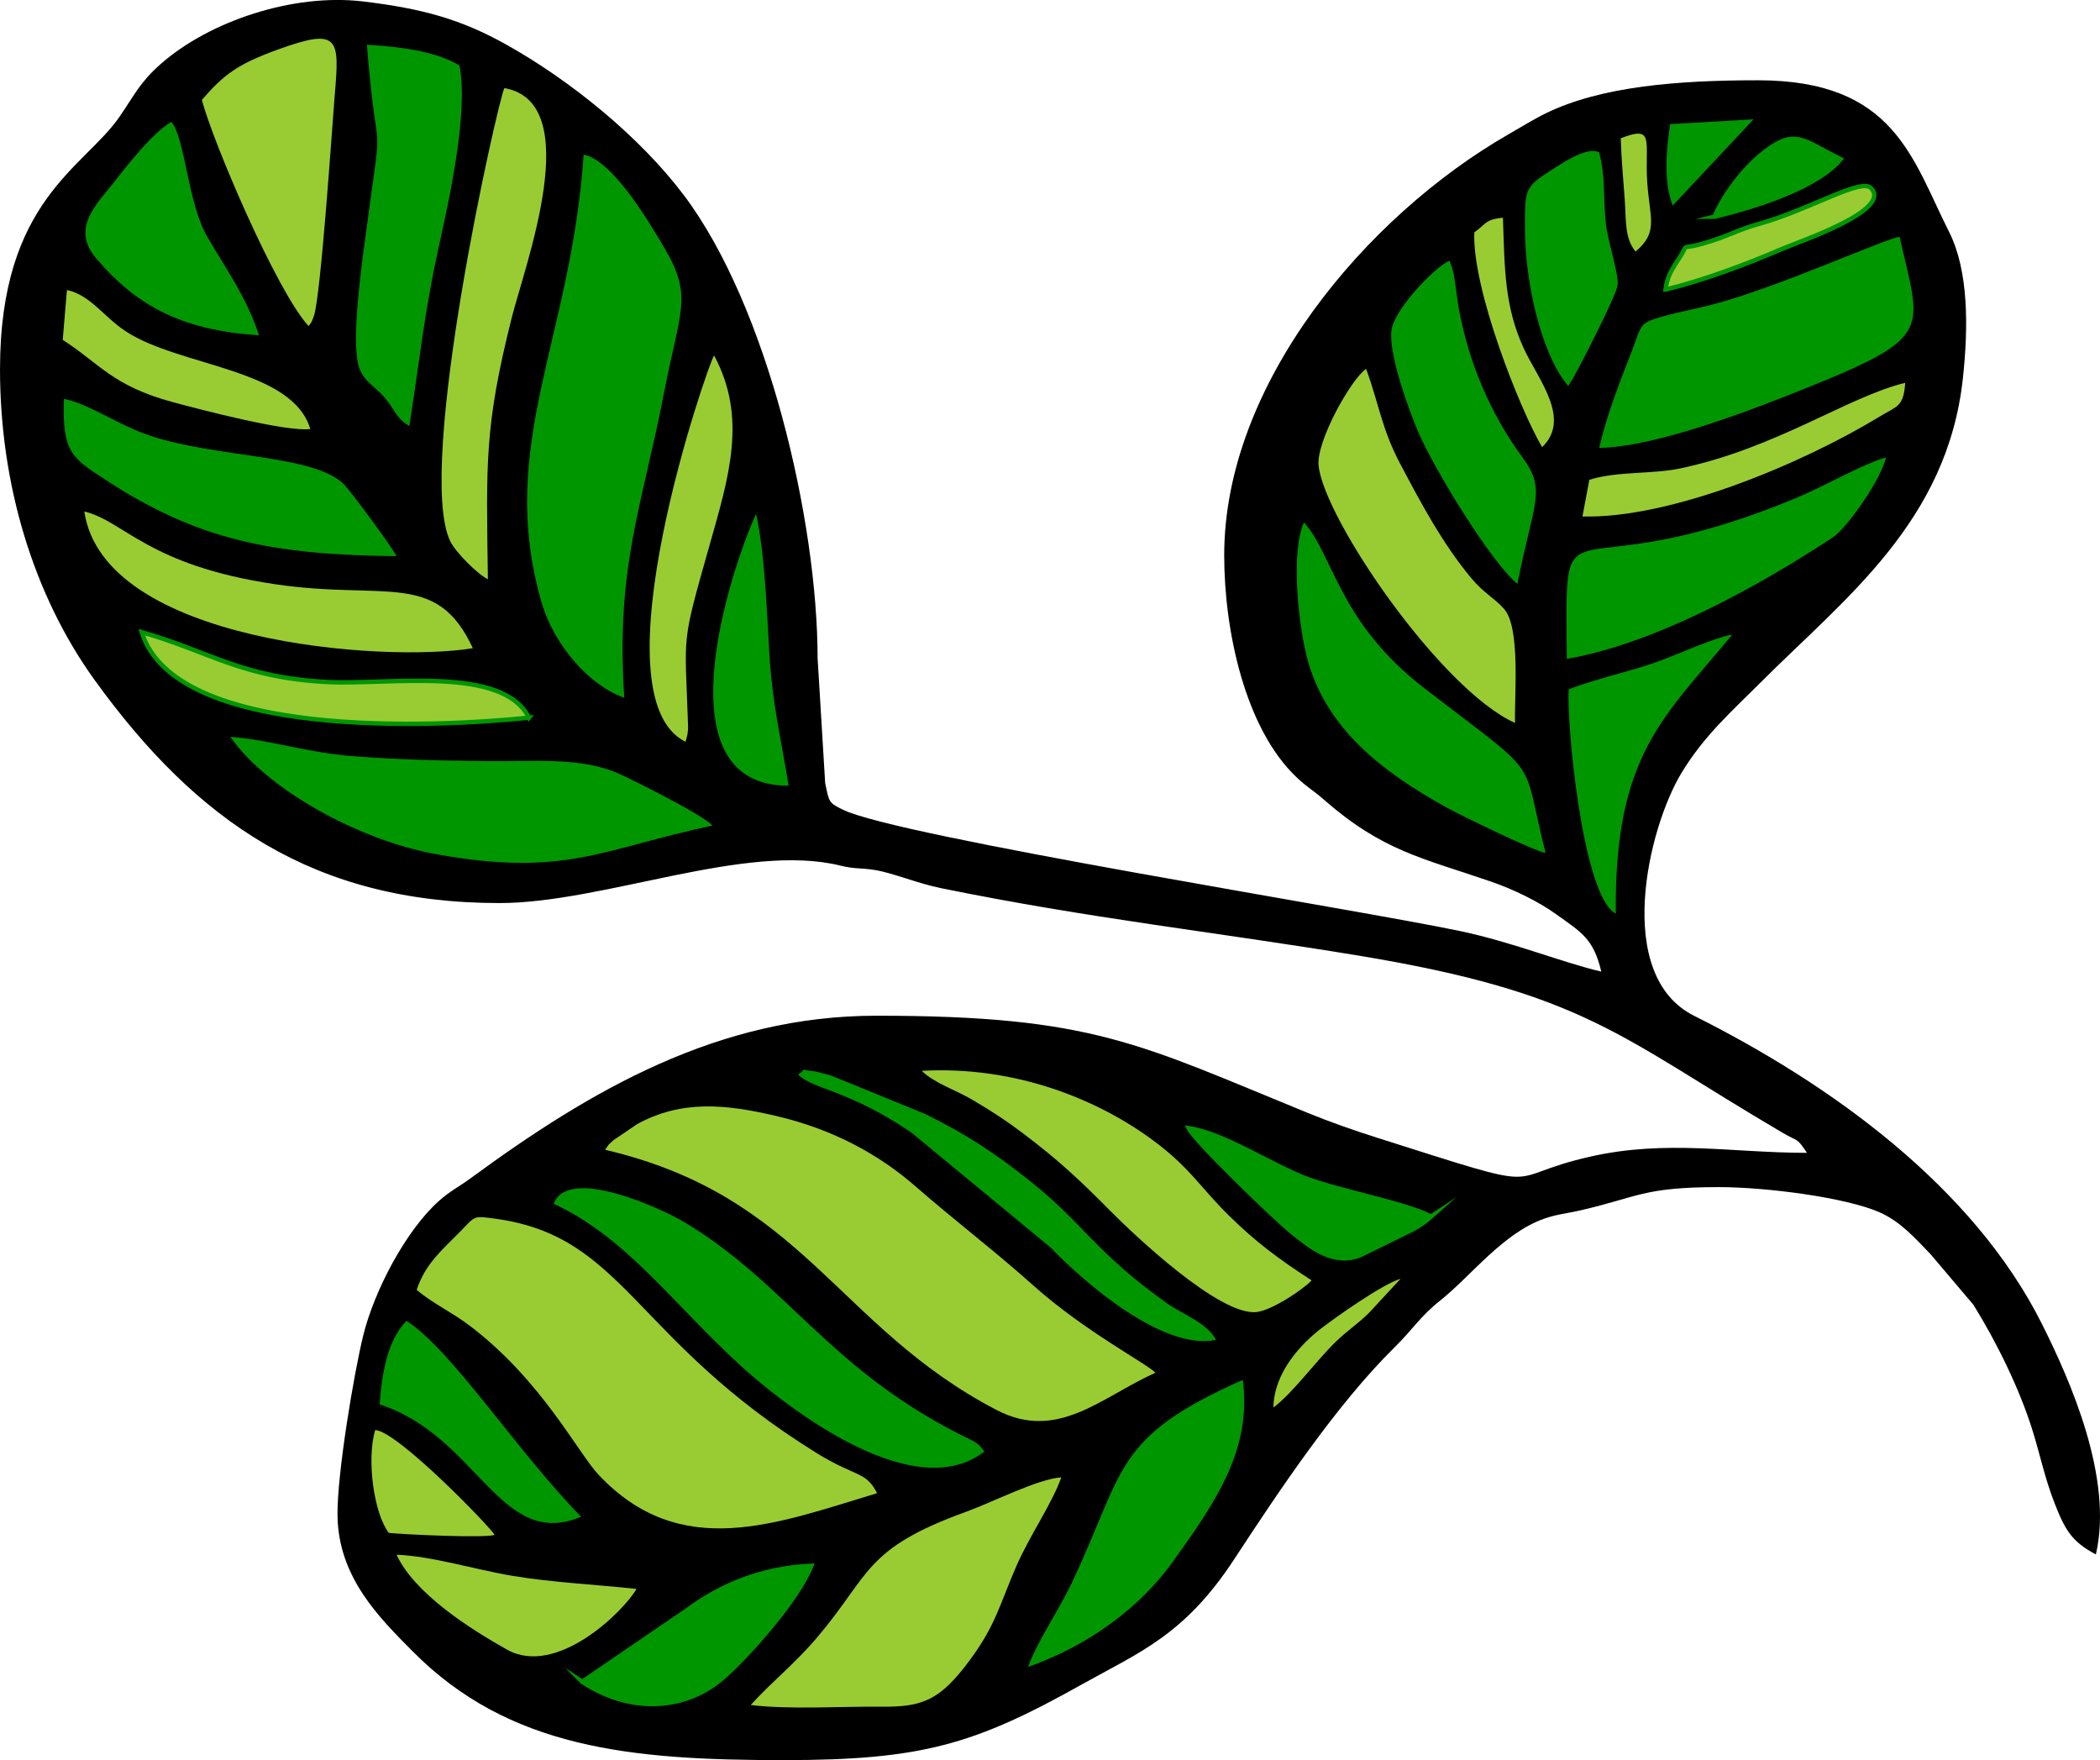 <?xml version="1.0" encoding="UTF-8"?> <!-- Creator: CorelDRAW --> <svg xmlns="http://www.w3.org/2000/svg" xmlns:xlink="http://www.w3.org/1999/xlink" xmlns:xodm="http://www.corel.com/coreldraw/odm/2003" xml:space="preserve" width="36.309mm" height="30.429mm" style="shape-rendering:geometricPrecision; text-rendering:geometricPrecision; image-rendering:optimizeQuality; fill-rule:evenodd; clip-rule:evenodd" viewBox="0 0 1449.73 1214.96"> <defs> <style type="text/css"> <![CDATA[ .str0 {stroke:#009600;stroke-width:3.04;stroke-miterlimit:22.926} .fil0 {fill:black} .fil2 {fill:#009600} .fil3 {fill:#009600} .fil1 {fill:#99CC33} .fil4 {fill:#99CC33} ]]> </style> </defs> <g id="Слой_x0020_1">  <path class="fil0" d="M-0 254.88c0,78.72 22.68,155.63 65.63,214.96 69.92,96.6 150.58,153.52 279.19,153.52 71.77,0 170.09,-42.02 235.43,-25.84 10.11,2.5 13.64,1.37 23.98,3.07 12.15,1.99 29.43,9.23 45.05,12.41 102.77,20.98 188.93,30.2 288.13,46.55 157.38,25.94 180.57,56.29 293.35,122.46 11.01,6.46 9.36,2.85 16.66,13.76 -51.52,0 -97.12,-9.26 -149.53,2.6 -65.09,14.73 -21.93,26.72 -147.56,-13.14 -15.63,-4.96 -31.71,-10.57 -47.3,-16.93 -116.19,-47.39 -148.1,-67.18 -297.92,-67.18 -109.51,0 -197.57,51.59 -280.06,112.08 -7.73,5.67 -14.42,9.04 -21.7,15.48 -23.3,20.59 -45.05,62.58 -52.52,92.84 -6.44,26.11 -18.15,95.74 -17.84,124.41 0.46,43.15 29.41,71.22 51.79,93.84 66.52,67.25 150.91,75.19 256.11,75.19 94.94,0 131.47,-10.56 205.13,-51.79 40.71,-22.79 71.53,-34.27 105.93,-86.76 31.02,-47.33 70.54,-106.72 110.67,-146.26 12.99,-12.8 17.68,-21.37 31.72,-32.51 21.13,-16.77 43.35,-46.65 71.95,-56.51 8.98,-3.09 15.22,-3.46 24.77,-5.65 39.84,-9.17 43.31,-16.05 95.51,-16.05 33.3,0 88.05,7.25 111.05,17.41 14.17,6.26 24.15,17.47 35.23,29l29.46 34.77c16.13,25.91 32.05,58.35 41.04,87.42 4.92,15.92 8.41,32.64 14.92,49.32 7.45,19.09 12.18,26.93 28.61,35.62 12.27,-52.66 -17.84,-120.38 -37.15,-158.93 -47.71,-95.29 -146.58,-166.04 -240.16,-212.83 -55.88,-27.93 -32.03,-129.32 -8.69,-167.79 15.66,-25.82 34.72,-42.49 55.28,-63.04 57.55,-57.55 128.23,-110.27 138.92,-209.28 3.77,-34.94 4.06,-74.1 -9.51,-100.99 -25.59,-50.71 -37.7,-104.7 -131.95,-104.7 -55.29,0 -108.11,4.14 -146.31,22.72 -8.34,4.06 -17.98,10.01 -25.97,14.6 -97.86,56.22 -196.21,171.88 -196.21,290.6 0,52.16 14.43,119.44 49.78,153.05 7.75,7.37 10.95,8.54 18.58,15.22 41.05,35.98 68.17,40.54 115.56,56.85 15.78,5.43 32.88,13.74 45.09,22.52 17.23,12.4 25.93,16.68 31.3,39.7 -26.7,-6.22 -60.63,-20.18 -97.16,-27.92 -70.32,-14.9 -388.98,-65.29 -426.55,-83.91 -9.83,-4.87 -9.3,-5.15 -12.08,-18.37l-5.21 -86.04c-0.08,-95.26 -34.59,-243.23 -92.51,-319.91 -30.53,-40.43 -78.53,-79.28 -122.64,-103.86 -30.68,-17.1 -56.98,-24.7 -98.87,-29.68 -47.87,-5.69 -105.88,13.48 -139.72,43.42 -14.04,12.43 -17.46,20.55 -28.13,36.1 -24.22,35.31 -82.56,57.69 -82.56,174.36z"></path> <path class="fil1" d="M417.73 793.67c136.82,31.95 160.08,122.23 270.27,179.62 42.15,21.95 72.29,-8.91 109.61,-25.72 -5.28,-5.97 -48.57,-28.32 -84.43,-60.4 -26.15,-23.4 -54.43,-44.93 -80.8,-67.96 -24.26,-21.19 -55.61,-39.33 -96.54,-48.89 -34.25,-8 -64.83,-11.42 -96,5.63l-16.36 11.11c-4.9,4.74 -1.7,0.91 -5.75,6.62z"></path> <path class="fil1" d="M287.67 890.43c11.81,9.77 23.83,15.05 36.2,24.38 49.87,37.58 75.04,88.03 89.42,103.26 56.71,60.12 122.66,33.59 192.19,12.64 -7.77,-15.4 -14.62,-10.9 -41.87,-27.79 -126.55,-78.47 -132.35,-149.25 -221.11,-161.6 -16.04,-2.23 -14.15,-2.12 -24.63,8.62 -12.13,12.43 -24.39,22.32 -30.21,40.49z"></path> <path class="fil2" d="M430.98 481.62c-6.02,-90.48 12.2,-131.43 27.56,-211.13 10.77,-55.89 20.01,-65.69 0.24,-99.17 -12.67,-21.46 -36.39,-60.69 -55.87,-64.61 -8.62,127.97 -60.23,200.47 -29.2,308.6 8.63,30.06 33.16,58 57.27,66.31z"></path> <path class="fil2" d="M491.83 569.86c-7.71,-8.19 -56.39,-32.13 -64.52,-35.77 -25.86,-11.57 -58.03,-8.43 -89.26,-8.71 -33.32,-0.3 -61.69,-0.93 -94.67,-3.42 -30.49,-2.3 -58.83,-11.58 -84.35,-13.35 25.41,36.67 89.42,71.53 141.84,80.98 89.43,16.12 114.43,-3.47 190.95,-19.73z"></path> <path class="fil3" d="M1103.98 309.16c40.41,-0.52 110.39,-28.17 145.29,-42.23 86.63,-34.91 76.52,-39.23 62.1,-103.45 -9.96,1.17 -83,34.61 -128.94,46.67 -11.87,3.11 -23.68,5.16 -35.38,8.52 -16.17,4.65 -13.6,5.95 -20.48,23.56 -7.97,20.43 -17.25,43.82 -22.6,66.93z"></path> <path class="fil1" d="M518.23 1176.9c25.96,3.28 63.03,0.92 90.37,1.17 28.5,0.26 40.55,-4.32 61.66,-33.16 17.19,-23.47 19.9,-37.41 31.24,-63.52 9.47,-21.82 24.83,-43.49 31.16,-61.62 -16.17,1.06 -47.57,17.21 -65.71,23.77 -70.69,25.53 -66.06,43.42 -102.71,86.58 -16.12,18.98 -30.05,29.34 -46,46.79z"></path> <path class="fil2" d="M382.23 830.91c50.8,23.66 81.87,68.71 129.61,112.27 23.03,21.01 116.32,98.5 167.69,58.81 -4.89,-7.05 -6.72,-6.63 -18.06,-12.44 -90.36,-46.34 -118.46,-103.5 -188.92,-145.86 -15.53,-9.33 -80.31,-39.29 -90.33,-12.78z"></path> <path class="fil2" d="M282.61 294.09c7.07,-45.38 10.28,-78 19.94,-122.1 7.13,-32.52 20.97,-93.34 14.7,-126.71 -16.61,-10.18 -42.19,-13.08 -63.98,-14.43 7.69,96.38 12.27,30.93 -2.44,143.53 -2.37,18.15 -7.56,59.52 -3.65,76.69 2.63,11.55 10.88,14.85 17.81,22.76 8.36,9.54 7.83,14.45 17.62,20.25z"></path> <path class="fil1" d="M905.46 883.79c-23.24,-15.02 -38.79,-26.75 -56.69,-44.33 -20.82,-20.44 -26.64,-32.88 -52.59,-52.18 -37.62,-27.98 -94.75,-51.75 -159.88,-48.11 9.4,8.94 22.97,12.83 35.6,20.34 14.14,8.41 22.83,14.11 34.47,22.9 25.14,18.99 39.45,32.56 60.84,54.13 14.42,14.54 75,72.44 100.54,69.09 10.47,-1.38 31.22,-14.98 37.72,-21.83z"></path> <path class="fil2" d="M1066.97 588.71c-17.54,-69.48 -0.45,-49.47 -83.63,-113.6 -59.4,-45.79 -62.95,-92.4 -83.18,-114.5 -9.09,20.38 -3.94,68.24 1.57,91.1 12.39,51.45 53.91,81.8 97.04,105.78 9.71,5.39 62.5,31 68.2,31.22z"></path> <path class="fil1" d="M1045.9 499.04c-0.54,-18.86 3.95,-66.01 -7.66,-78.85 -7.26,-8.04 -13.8,-10.57 -22.77,-21.37 -19.69,-23.69 -34.83,-52.06 -49.16,-79.27 -12.44,-23.64 -14.41,-40.89 -23.21,-64.91 -10.12,6.65 -34.65,50.05 -32.8,66.91 4.04,36.95 84.35,154.41 135.61,177.49z"></path> <path class="fil1" d="M336.81 399.78c-1.08,-80.07 -2.51,-104.98 16.46,-180.44 9.17,-36.49 51.44,-148.64 -5.08,-158.53 -4.44,8.62 -61.56,261.74 -37.44,312.65 3.64,7.69 19.29,23.29 26.06,26.33z"></path> <path class="fil3" d="M1081.65 454.78c60.98,-10.44 133.1,-50.48 183.77,-83.93 9.67,-6.39 33.32,-40 36.56,-55.08 -14.91,4 -43.49,20.24 -60.83,27.49 -165.57,69.15 -160.45,-9.3 -159.5,111.53z"></path> <path class="fil2" d="M273.73 383.91c-2.49,-5.53 -31.22,-44.28 -35.84,-49.13 -20.28,-21.28 -87.95,-18.41 -134.9,-34.23 -21.51,-7.25 -40.97,-21.54 -58.85,-25.27 -1.38,37.03 5.74,40.91 28.49,55.79 64.33,42.07 115.36,51.85 201.1,52.84z"></path> <path class="fil4" d="M139.37 68.96c7.21,28.03 51.37,131.75 73.6,156.06 1.56,-2.06 1.72,-1.17 3.71,-6.89 4.91,-14.14 13.02,-136.26 14.34,-151.77 3.39,-39.77 3.69,-47.73 -39.29,-32.13 -27.49,9.99 -37.06,17.02 -52.36,34.72z"></path> <path class="fil2" d="M709.77 1150.6c43.57,-15.29 78.32,-42.45 99.87,-72.55 28.42,-39.69 54.84,-76.71 48.34,-125.58 -90.09,40.09 -80.91,61.8 -118.13,140.28 -8.93,18.82 -24,40.61 -30.08,57.84z"></path> <path class="fil2" d="M1047.56 403c11.08,-56.59 20.32,-64.28 3.61,-87.07 -22.4,-30.56 -37.56,-66.03 -44.31,-104.35 -0.85,-4.83 -1.29,-9.4 -2.08,-14.66 -0.48,-3.21 -0.77,-5.87 -1.52,-9.02 -0.22,-0.95 -0.54,-1.94 -0.77,-2.77 -0.22,-0.8 -0.7,-2 -0.89,-2.64 -0.19,-0.63 -0.52,-1.76 -0.95,-2.57 -10.21,4.36 -38.44,33.93 -40.1,48.3 -1.96,16.96 12.42,55.49 18.11,68.99 11.54,27.37 51.89,92.42 68.9,105.79z"></path> <path class="fil1" d="M326.42 447.42c-25.09,-54.12 -60.3,-32.82 -136.7,-44.18 -87.86,-13.06 -103.81,-43.54 -131.51,-50.17 13.23,90.44 206.83,104.58 268.22,94.35z"></path> <path class="fil2" d="M178.81 231.4c-8.81,-26.91 -23.69,-46.92 -36.11,-68.68 -12.94,-22.65 -15.09,-67.81 -24.38,-78.59 -11.61,6.5 -28.76,27.56 -38.82,40.65 -11.74,15.26 -31.3,32.22 -13.11,53.56 26.24,30.8 56.91,49.72 112.43,53.06z"></path> <path class="fil2" d="M1082.97 475.78c-1.81,19.21 9.01,142.6 32.49,154.91 -1.13,-109.64 33.27,-135.54 80.46,-192.68 -14.1,2.58 -38.15,14.1 -53.56,19.42 -19.3,6.66 -39.78,10.89 -59.39,18.35z"></path> <path class="fil1" d="M473.27 512.04l1.27 -4.85c0.41,-3.92 0.57,-2.42 0.4,-7.74 -2.11,-63.67 -4.99,-52.94 14.93,-123.24 13.38,-47.23 26.13,-88.05 3.08,-130.86 -4.21,5.92 -83.57,235.28 -19.68,266.69z"></path> <path class="fil1 str0" d="M365.17 495.42c-18.01,-36.23 -96.49,-22.52 -138.76,-24.62 -59.77,-2.96 -82.08,-21.23 -128.58,-34.44 23.15,74.56 203.13,65.62 267.35,59.05z"></path> <path class="fil2 str0" d="M1054.26 156.85c-0.07,37.27 10.84,84.82 28.2,107.03 5.29,-7.99 31.91,-60.55 32.71,-67.06 0.95,-7.7 -6.43,-28.63 -8.02,-41.99 -1.88,-15.83 -0.3,-33.87 -4.56,-48.69 -8.19,-2.62 -23.63,7.99 -31.54,13.03 -17.36,11.07 -16.74,12.48 -16.79,37.68z"></path> <path class="fil2 str0" d="M401.9 1160.87c33.75,22.45 72.18,19.59 98.17,-3.63 16.79,-15 50.64,-52.82 60.06,-76.45 -34.97,1.59 -63.5,14.03 -85.61,30.56l-72.61 49.53z"></path> <path class="fil2" d="M550.92 741.69c10.02,10.25 35.12,10.62 78.29,40.12l96.35 79.56c23.4,24.45 77.87,71.32 113.92,63.49 -6.27,-11.86 -22.77,-17.35 -33.87,-25.24 -49.81,-35.4 -57.45,-55.08 -94.71,-84.52 -24.08,-19.03 -42.51,-31.48 -72.25,-46.18l-64.89 -26.49c-1.15,-0.36 -10.46,-2.81 -10.66,-2.83 -14.59,-1.44 -4.43,-2.55 -12.18,2.1z"></path> <path class="fil2" d="M262.08 969.41c67.81,21.86 83.1,101.13 139.05,77.55 -45.25,-46.45 -89,-114.92 -120.55,-135.23 -12.92,13.47 -16.83,34.91 -18.5,57.68z"></path> <path class="fil1" d="M439.4 1096.79c-29.22,-3.14 -57.84,-4.41 -85.71,-9.05 -25.97,-4.33 -55.28,-13.6 -79.9,-14.55 12.02,26.27 49.87,50.77 76.29,65.53 34.11,19.07 80.36,-26.26 89.32,-41.93z"></path> <path class="fil2" d="M544.41 542.33c-5.03,-31.72 -11.24,-56.01 -13.31,-91.46 -1.65,-28.22 -3.15,-69.51 -9.13,-96.18 -17.5,38.14 -67.27,188.16 22.44,187.63z"></path> <path class="fil1" d="M43.31 234.63c25.41,16.21 34.23,31.71 75.99,42.95 20.7,5.57 78.32,20.62 94.91,18.57 -12.41,-41.85 -89.92,-42.95 -127.26,-67.36 -15.5,-10.13 -24.32,-25.03 -40.75,-28.59l-2.9 34.43z"></path> <path class="fil2 str0" d="M988.04 839.72c-18.75,-9.46 -63.69,-17.6 -86.3,-26.25 -24.49,-9.37 -56.8,-31.12 -81.19,-34.75 4.66,9.3 60.37,62.97 71.34,71.79 12.94,10.4 28.68,23.39 47.36,15.83l36.39 -17.88c2.02,-1.13 4.44,-2.6 6.36,-3.94 3.29,-2.3 5.05,-3.92 6.05,-4.81z"></path> <path class="fil1" d="M1097.21 331.17l-4.77 25.33c60.5,1.65 150.82,-35.97 204.77,-68.72 12.66,-7.69 16.85,-6.75 18.07,-23.55 -39.99,9.78 -88.28,44.79 -154.92,59.02 -19.84,4.24 -43.41,1.82 -63.15,7.92z"></path> <path class="fil1" d="M268.4 1058.12c10.79,1.1 66.81,3.74 73.05,1.33 -3.2,-5.6 -67.17,-71.79 -82.46,-72.31 -6.1,20.81 -0.71,57.86 9.42,70.98z"></path> <path class="fil1 str0" d="M1149.75 199.91c25.56,-6.2 55.7,-17.4 79.3,-27.6 13.43,-5.8 77.69,-27.15 62.52,-42.55 -6.91,-7.01 -42.44,15.06 -76.93,24.67 -16.46,4.58 -21.84,8.92 -39.96,13.95 -16.34,4.53 -7.58,-1.86 -16.23,11.07 -5.08,7.59 -7.56,12.29 -8.7,20.46z"></path> <path class="fil1" d="M1017.8 160.41c-1.62,38.67 31.25,121.78 46.79,148.25 20.42,-19.58 -2.8,-46.81 -12.58,-68.01 -13.42,-29.1 -13.25,-54.7 -14.46,-90.41 -12.6,1.39 -11.17,4.07 -19.76,10.16z"></path> <path class="fil3 str0" d="M1183.56 149.59c30.43,-7.19 71.81,-20.98 87.13,-39.72 -25.93,-12.77 -30.95,-21.28 -51.96,-5.39 -12.97,9.8 -27.52,27.54 -35.16,45.11z"></path> <path class="fil2" d="M1152.96 85.67c-2.75,18.65 -4.56,39.56 1.78,56.25l55.83 -59.55 -57.6 3.3z"></path> <path class="fil1" d="M879.09 971.56c13.38,-9.94 29.35,-32.03 42.7,-45.05 8.31,-8.1 15.92,-12.88 23.54,-20.53l21.57 -23.29c-12.71,3.81 -44.53,26.36 -54.68,34.17 -13.42,10.33 -32.65,29.89 -33.12,54.69z"></path> <path class="fil1" d="M1118.91 95.45c0.39,14.49 1.64,27.62 2.71,41.96 1.07,14.55 -0.22,26.98 7.49,36.23 16.11,-13.55 9.73,-23.05 8.09,-47.47 -1.94,-28.72 5.6,-40.05 -18.29,-30.73z"></path> </g> </svg> 